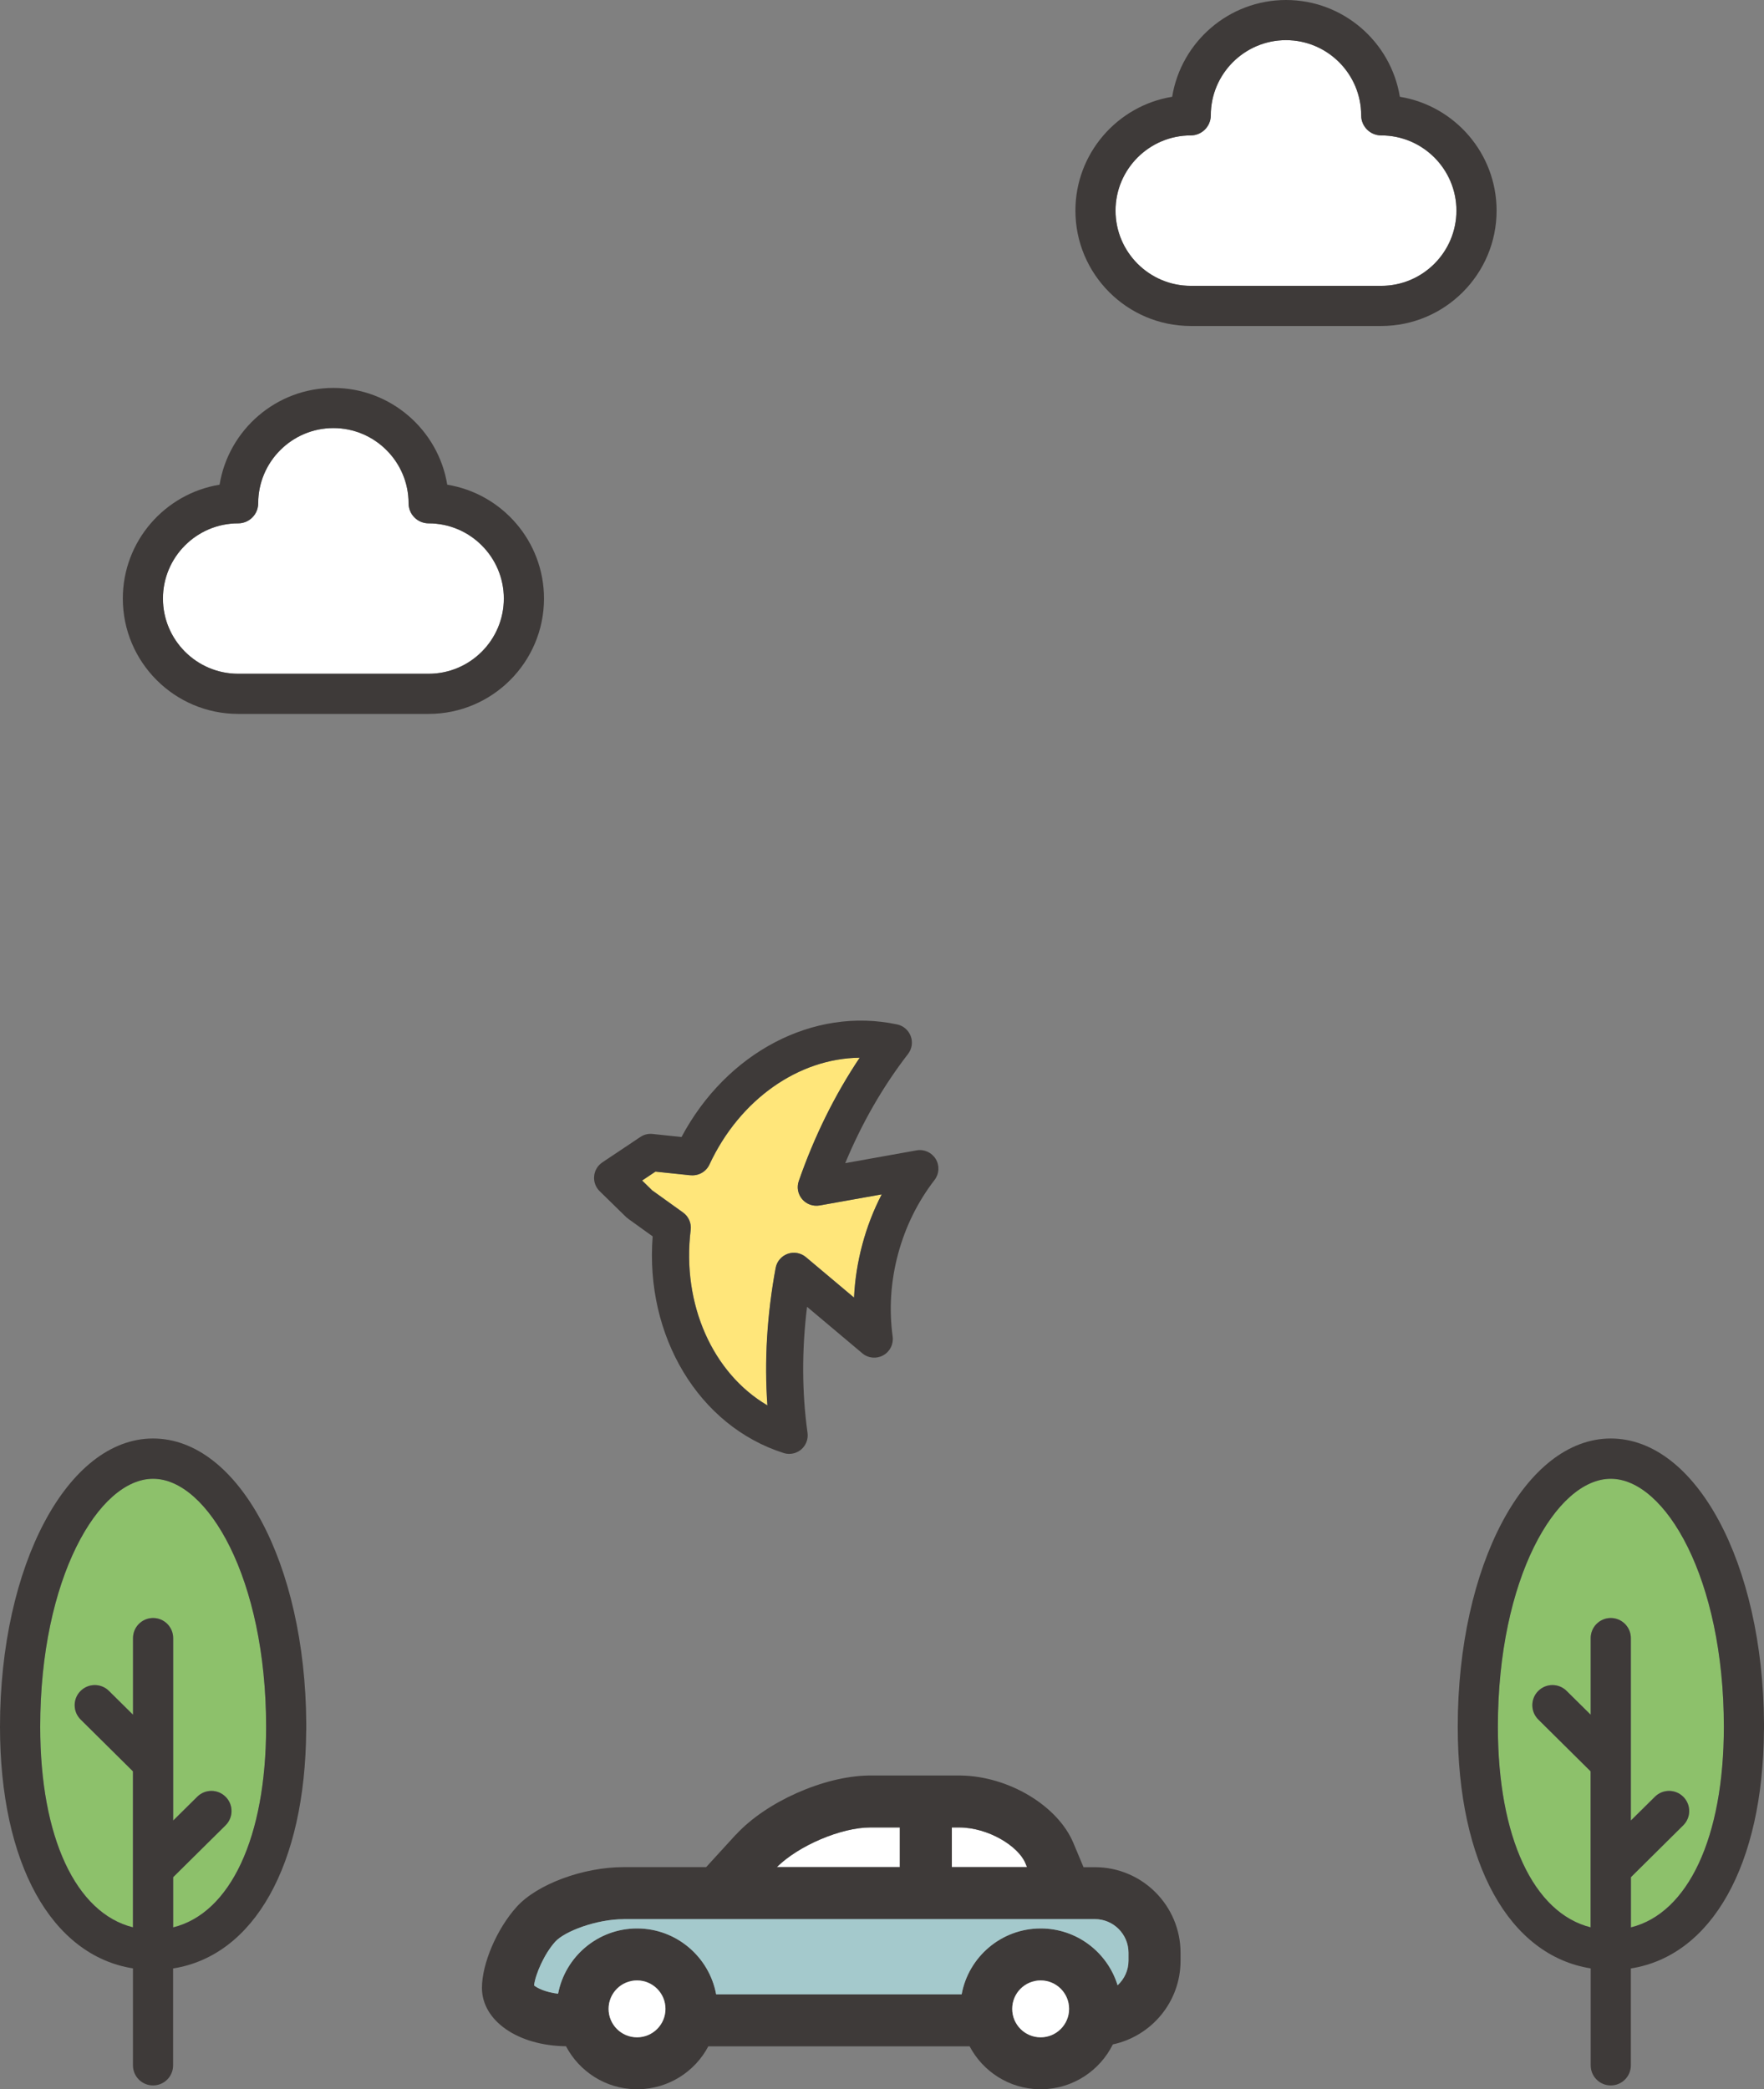 <?xml version="1.0" encoding="UTF-8"?><svg id="_レイヤー_2" xmlns="http://www.w3.org/2000/svg" viewBox="0 0 259.25 306.99"><rect x="0" y="0" width="259.25" height="306.99" fill="#808080" stroke="none"/><defs><style>.cls-1{fill:#3e3a39;}.cls-1,.cls-2,.cls-3,.cls-4,.cls-5{stroke-width:0px;}.cls-2{fill:#a4c9cc;}.cls-3{fill:#8dc16b;}.cls-4{fill:#fff;}.cls-5{fill:#ffe67a;}</style></defs><g id="_レイヤー_1-2"><path class="cls-5" d="m95.83,174.88l4.57,3.28c.81.58,1.24,1.56,1.12,2.55-1.35,10.95,3.27,21.1,11.28,25.79-.47-6.54-.07-13.31,1.21-20.2.18-.96.85-1.74,1.76-2.07.92-.33,1.93-.14,2.68.48l7.08,5.95c.12-2.61.53-5.22,1.22-7.8.69-2.58,1.64-5.04,2.85-7.37l-9.13,1.63c-.96.17-1.93-.18-2.56-.92-.63-.74-.82-1.75-.5-2.67,2.3-6.61,5.31-12.69,8.95-18.12-8.93.09-17.6,6.08-22.09,15.71-.49,1.05-1.6,1.68-2.76,1.56l-5.16-.54-1.96,1.31,1.45,1.42Z"/><path class="cls-1" d="m92.16,178.93c.1.1.2.18.31.26l3.45,2.48c-1.14,14.65,6.77,27.87,19.24,31.83.27.09.55.13.82.13.64,0,1.26-.22,1.76-.64.72-.61,1.07-1.54.94-2.46-.83-5.95-.85-12.16-.07-18.51l8.12,6.83c.86.73,2.08.85,3.07.3.99-.54,1.54-1.64,1.39-2.76-.55-4.03-.28-8.1.79-12.11,1.07-3.99,2.87-7.66,5.37-10.9.69-.89.76-2.12.17-3.08s-1.7-1.47-2.81-1.27l-10.49,1.88c2.46-5.92,5.56-11.29,9.23-16.04.57-.74.73-1.73.4-2.61-.32-.88-1.08-1.54-1.99-1.73-12.31-2.63-25.09,4.13-31.7,16.54l-4.26-.45c-.63-.07-1.27.09-1.8.45l-5.58,3.73c-.68.46-1.13,1.2-1.2,2.02-.08.82.22,1.63.81,2.21l4.01,3.92Zm9.33-6.24c1.16.11,2.27-.51,2.76-1.56,4.48-9.63,13.16-15.62,22.09-15.71-3.64,5.43-6.65,11.51-8.95,18.12-.32.92-.13,1.93.5,2.67.63.74,1.6,1.08,2.56.92l9.13-1.63c-1.21,2.33-2.16,4.79-2.85,7.37-.69,2.58-1.1,5.19-1.22,7.8l-7.08-5.95c-.74-.62-1.76-.81-2.68-.48-.91.33-1.59,1.12-1.76,2.07-1.27,6.88-1.68,13.66-1.21,20.2-8-4.69-12.62-14.84-11.28-25.79.12-.99-.31-1.97-1.12-2.55l-4.57-3.28-1.45-1.42,1.96-1.31,5.16.54Z"/><path class="cls-3" d="m39.11,253.72c0-21.8-8.59-36.44-16.61-36.44s-16.59,14.64-16.59,36.44c0,16.28,5.26,27.38,13.63,29.47v-8.61h0v-14.31l-7.69-7.62c-1.16-1.15-1.17-3.02-.02-4.18s3.02-1.17,4.18-.02l3.54,3.5v-11.26c0-1.63,1.32-2.95,2.95-2.95s2.95,1.32,2.95,2.95v18.32h0v8.49l3.54-3.5c1.16-1.15,3.03-1.14,4.18.02,1.15,1.16,1.14,3.03-.02,4.18l-7.7,7.62v7.37c8.39-2.08,13.66-13.18,13.66-29.48Z"/><path class="cls-1" d="m45.01,254.24v-1.03c-.14-23.5-9.98-41.84-22.52-41.84S0,229.97,0,253.72c0,20.1,7.57,33.6,19.54,35.51v14.25c0,1.63,1.32,2.95,2.95,2.95s2.95-1.32,2.95-2.95v-14.24c11.88-1.87,19.43-15.17,19.56-34.99Zm-19.56,21.59l7.7-7.62c1.16-1.15,1.17-3.02.02-4.18-1.15-1.16-3.02-1.17-4.18-.02l-3.54,3.5v-8.48h0v-18.33c0-1.63-1.32-2.95-2.95-2.95s-2.95,1.32-2.95,2.95v11.26l-3.54-3.5c-1.16-1.15-3.03-1.14-4.18.02s-1.14,3.03.02,4.18l7.69,7.62v14.31h0v8.61c-8.38-2.09-13.63-13.19-13.63-29.47,0-21.8,8.58-36.44,16.59-36.44s16.61,14.64,16.61,36.44c0,16.29-5.27,27.4-13.66,29.48v-7.37Z"/><path class="cls-3" d="m253.35,253.72c0-21.8-8.59-36.44-16.62-36.44s-16.59,14.64-16.59,36.44c0,16.28,5.26,27.38,13.63,29.47v-8.61h0v-14.31l-7.69-7.62c-1.16-1.15-1.17-3.02-.02-4.18s3.02-1.17,4.18-.02l3.54,3.5v-11.26c0-1.63,1.32-2.95,2.95-2.95s2.95,1.32,2.95,2.95v18.32h0v8.49l3.54-3.5c1.16-1.15,3.03-1.14,4.18.02,1.15,1.16,1.14,3.03-.02,4.18l-7.69,7.62v7.37c8.39-2.08,13.66-13.18,13.66-29.48Z"/><path class="cls-1" d="m259.25,254.22v-.99c-.14-23.51-9.98-41.86-22.52-41.86s-22.49,18.6-22.49,42.35c0,20.1,7.57,33.61,19.54,35.51v14.25c0,1.63,1.32,2.95,2.95,2.95s2.95-1.32,2.95-2.95v-14.24c11.88-1.87,19.44-15.18,19.56-35.01Zm-19.56,21.61l7.69-7.62c1.16-1.15,1.17-3.02.02-4.18-1.15-1.16-3.02-1.17-4.18-.02l-3.54,3.5v-8.48h0v-18.33c0-1.63-1.32-2.95-2.95-2.95s-2.95,1.32-2.95,2.95v11.26l-3.54-3.5c-1.16-1.15-3.03-1.14-4.18.02s-1.14,3.03.02,4.18l7.69,7.62v14.31h0v8.61c-8.37-2.09-13.63-13.19-13.63-29.47,0-21.8,8.58-36.44,16.59-36.44s16.62,14.64,16.62,36.44c0,16.29-5.27,27.4-13.66,29.48v-7.37Z"/><path class="cls-4" d="m139.89,274.35h11.05l-.25-.6c-1.04-2.47-5.43-5.23-9.75-5.23h-1.05v5.83Z"/><path class="cls-4" d="m127.9,268.52c-4.31,0-10.56,2.68-13.74,5.83h18.07v-5.83h-4.34Z"/><path class="cls-1" d="m108.15,269.57l-4.37,4.78h-12.12c-5.97,0-12.73,2.51-15.73,5.84-2.91,3.22-5.1,8.34-5.1,11.9,0,4.84,5.29,8.5,12.35,8.58,1.96,3.71,5.82,6.26,10.29,6.32h.35c4.46-.07,8.33-2.61,10.28-6.31h38.4c1.96,3.71,5.82,6.25,10.28,6.31h.35c4.57-.07,8.51-2.74,10.42-6.59,5.67-1.21,9.94-6.24,9.95-12.26v-1.2c0-6.94-5.64-12.58-12.58-12.58h-1.68l-1.49-3.56c-2.31-5.5-9.54-9.81-16.55-9.91h-13.56c-6.57.1-15.06,3.87-19.48,8.69Zm42.54,4.18l.25.6h-11.05v-5.83h1.05c4.33,0,8.72,2.76,9.75,5.23Zm10.22,8.24c2.72,0,4.94,2.21,4.94,4.94v1.17c0,1.43-.62,2.71-1.6,3.61-1.49-4.83-5.99-8.35-11.3-8.35-5.79,0-10.61,4.18-11.62,9.68h-36.08c-1.01-5.5-5.83-9.68-11.62-9.68s-10.56,4.14-11.61,9.59c-1.89-.22-3.1-.85-3.53-1.22.18-1.62,1.5-4.64,3.11-6.42,1.38-1.53,6.07-3.31,10.05-3.31h69.26Zm-12.14,13.18c0-2.3,1.87-4.18,4.18-4.18s4.18,1.87,4.18,4.18-1.87,4.18-4.18,4.18-4.18-1.87-4.18-4.18Zm-55.14,4.18c-2.3,0-4.18-1.87-4.18-4.18s1.87-4.18,4.18-4.18,4.18,1.87,4.18,4.18-1.87,4.18-4.18,4.18Zm20.54-25c3.18-3.15,9.43-5.83,13.74-5.83h4.34v5.83h-18.07Z"/><path class="cls-2" d="m91.65,282c-3.98,0-8.67,1.78-10.05,3.31-1.61,1.78-2.92,4.8-3.11,6.42.43.37,1.64,1,3.53,1.22,1.05-5.45,5.85-9.59,11.61-9.59s10.6,4.18,11.62,9.68h36.08c1.01-5.5,5.83-9.68,11.62-9.68,5.31,0,9.82,3.52,11.3,8.35.98-.9,1.6-2.18,1.6-3.61v-1.17c0-2.72-2.21-4.94-4.94-4.94h-69.26Z"/><path class="cls-4" d="m97.8,295.18c0-2.3-1.87-4.18-4.18-4.18s-4.18,1.87-4.18,4.18,1.87,4.18,4.18,4.18,4.18-1.87,4.18-4.18Z"/><path class="cls-4" d="m152.94,299.36c2.3,0,4.18-1.87,4.18-4.18s-1.87-4.18-4.18-4.18-4.18,1.87-4.18,4.18,1.87,4.18,4.18,4.18Z"/><path class="cls-4" d="m74.04,87.95c0-6.09-4.96-11.05-11.05-11.05-1.63,0-2.95-1.32-2.95-2.95,0-6.09-4.96-11.05-11.05-11.05s-11.05,4.96-11.05,11.05c0,1.63-1.32,2.95-2.95,2.95-6.09,0-11.05,4.96-11.05,11.05s4.96,11.05,11.05,11.05h28c6.09,0,11.05-4.96,11.05-11.05Z"/><path class="cls-1" d="m79.95,87.95c0-8.42-6.17-15.42-14.22-16.73-1.31-8.05-8.32-14.22-16.73-14.22s-15.42,6.17-16.73,14.22c-8.05,1.31-14.22,8.32-14.22,16.73,0,9.35,7.61,16.95,16.95,16.95h28c9.35,0,16.95-7.61,16.95-16.95Zm-56,0c0-6.09,4.96-11.05,11.05-11.05,1.63,0,2.95-1.32,2.95-2.95,0-6.09,4.96-11.05,11.05-11.05s11.05,4.96,11.05,11.05c0,1.63,1.32,2.95,2.95,2.95,6.09,0,11.05,4.96,11.05,11.05s-4.96,11.05-11.05,11.05h-28c-6.09,0-11.05-4.96-11.05-11.05Z"/><path class="cls-4" d="m214.04,30.95c0-6.09-4.96-11.05-11.05-11.05-1.63,0-2.95-1.32-2.95-2.95,0-6.09-4.96-11.05-11.05-11.05s-11.05,4.96-11.05,11.05c0,1.63-1.32,2.95-2.95,2.95-6.09,0-11.05,4.96-11.05,11.05s4.96,11.05,11.05,11.05h28c6.09,0,11.05-4.96,11.05-11.05Z"/><path class="cls-1" d="m219.95,30.95c0-8.42-6.17-15.42-14.22-16.73-1.31-8.05-8.32-14.22-16.73-14.22s-15.42,6.17-16.73,14.22c-8.05,1.31-14.22,8.32-14.22,16.73,0,9.35,7.61,16.95,16.95,16.95h28c9.35,0,16.95-7.61,16.95-16.95Zm-56,0c0-6.09,4.96-11.05,11.05-11.05,1.63,0,2.95-1.32,2.95-2.95,0-6.09,4.96-11.05,11.05-11.05s11.05,4.96,11.05,11.05c0,1.63,1.32,2.95,2.95,2.95,6.09,0,11.05,4.96,11.05,11.05s-4.96,11.05-11.05,11.05h-28c-6.09,0-11.05-4.96-11.05-11.05Z"/></g></svg>